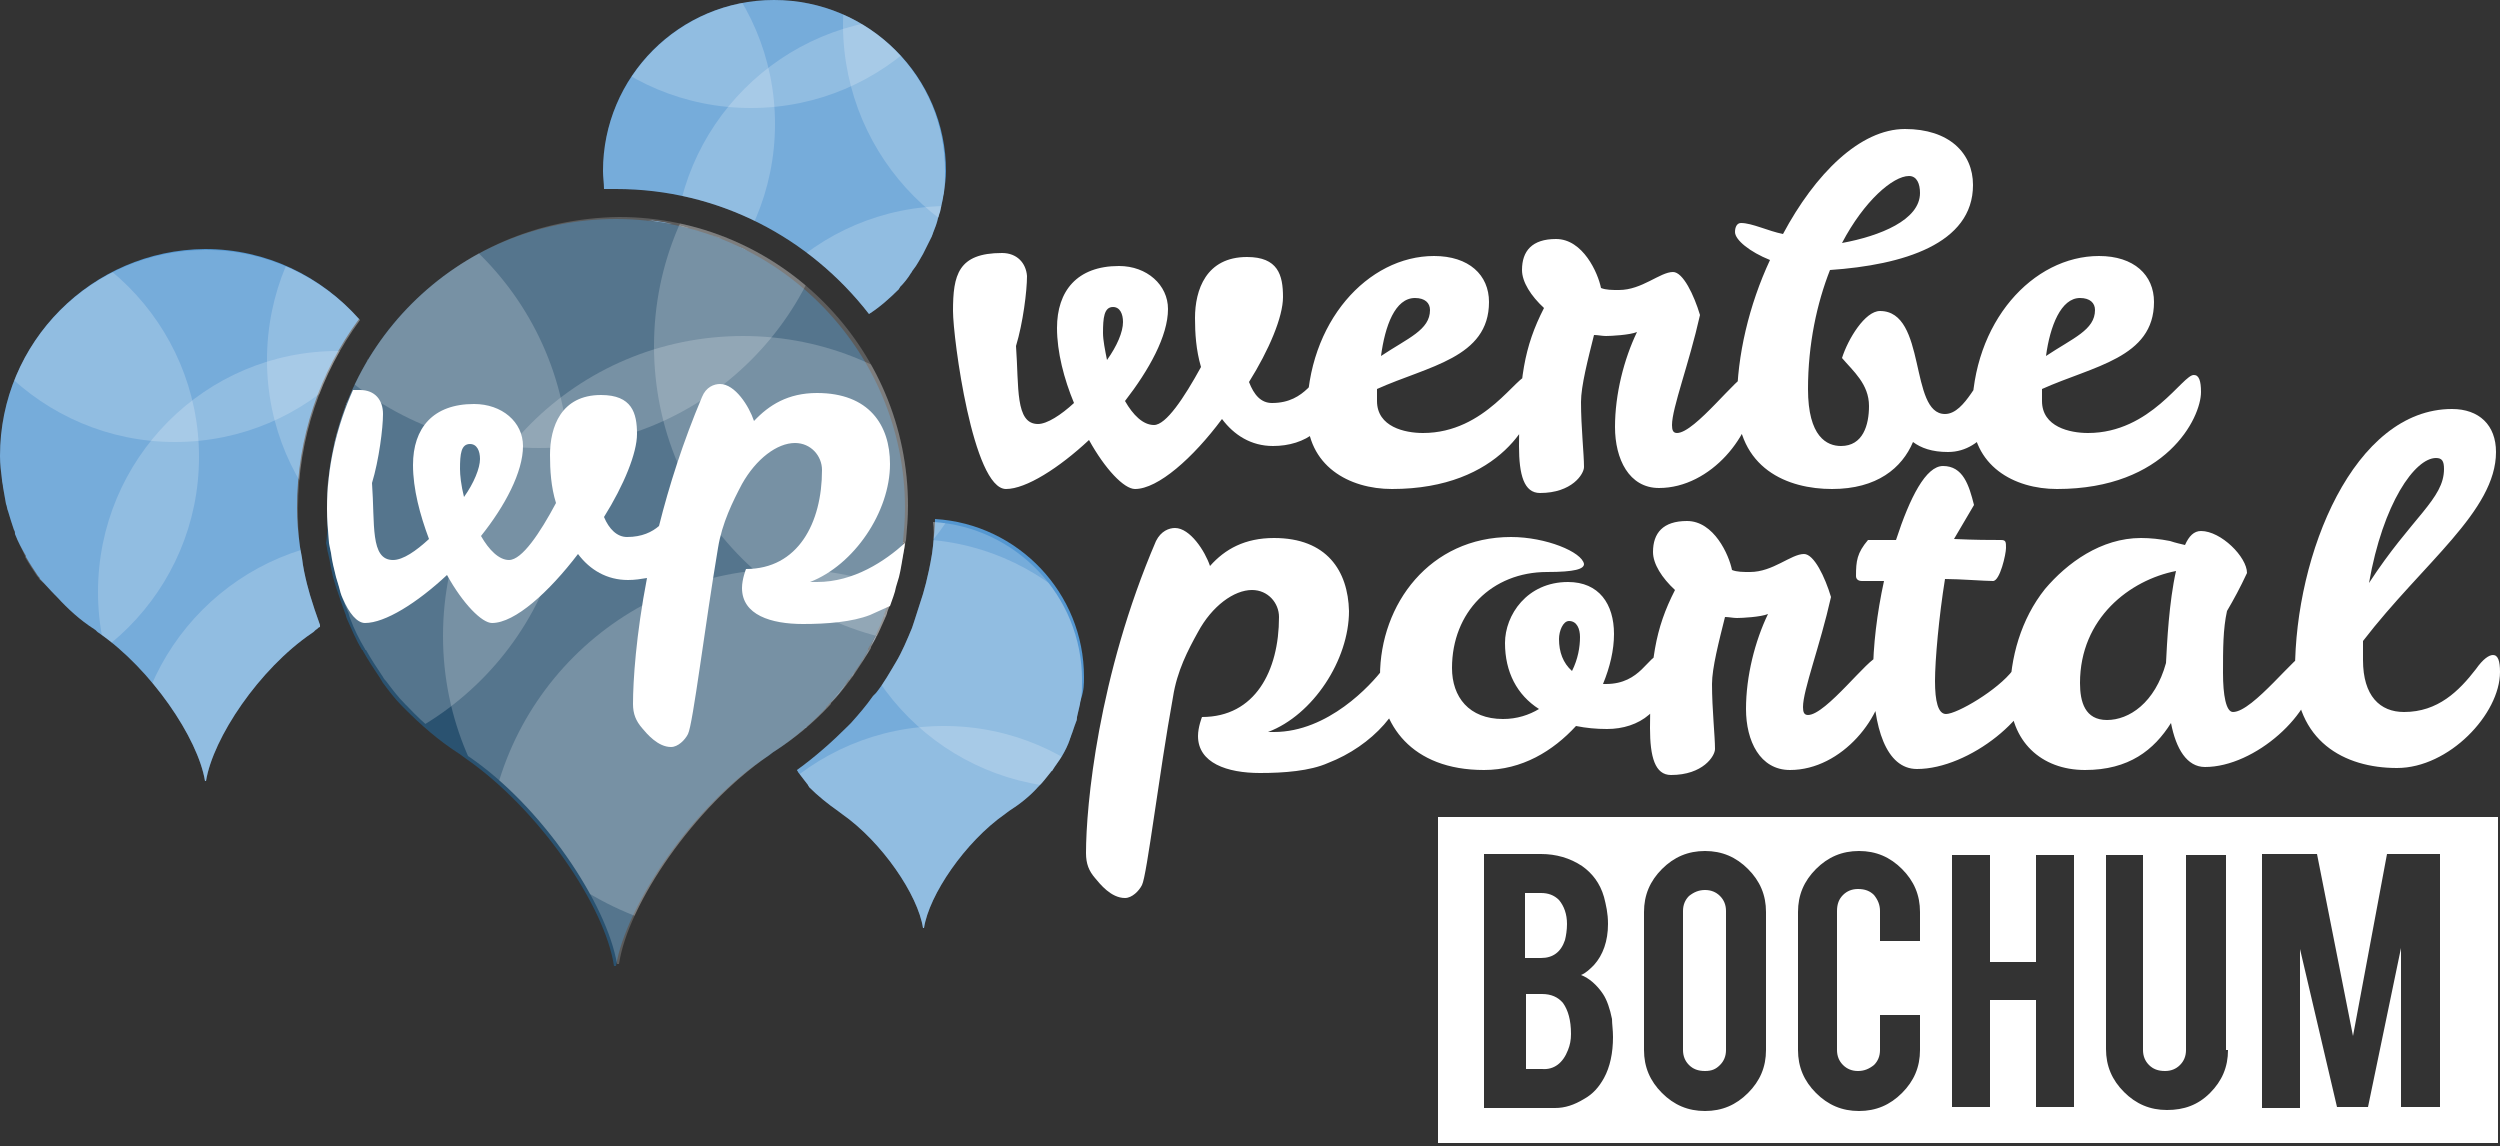 <?xml version="1.0" encoding="utf-8"?>
<!-- Generator: Adobe Illustrator 18.0.0, SVG Export Plug-In . SVG Version: 6.00 Build 0)  -->
<!DOCTYPE svg PUBLIC "-//W3C//DTD SVG 1.0//EN" "http://www.w3.org/TR/2001/REC-SVG-20010904/DTD/svg10.dtd">
<svg version="1.0" xmlns="http://www.w3.org/2000/svg" xmlns:xlink="http://www.w3.org/1999/xlink" x="0px" y="0px"
	 viewBox="0 0 250 114.6" enable-background="new 0 0 250 114.6" xml:space="preserve">
<rect x="0" y="0" width="250" height="114.6" fill="#333333" stroke="none"/>
<g id="Ebene_1">
</g>
<g id="Ebene_2">
	<g>
		<defs>
			<rect id="SVGID_267_" x="0" width="250" height="114.3"/>
		</defs>
		<clipPath id="SVGID_2_">
			<use xlink:href="#SVGID_267_"  overflow="visible"/>
		</clipPath>
		<g clip-path="url(#SVGID_2_)">
			<defs>
				<rect id="SVGID_269_" x="0" y="0" width="250" height="114.3"/>
			</defs>
			<clipPath id="SVGID_4_">
				<use xlink:href="#SVGID_269_"  overflow="visible"/>
			</clipPath>
			<path clip-path="url(#SVGID_4_)" fill="#FFFFFF" d="M156.5,94c0.1-0.4,0.2-1,0.2-1.6c0-1-0.3-1.8-0.8-2.4
				c-0.5-0.5-1.1-0.7-1.8-0.7h-1.6v6.5h1.6C155.3,95.8,156.1,95.2,156.5,94 M156.8,105c0.2-0.5,0.3-1,0.3-1.6c0-1.4-0.3-2.4-0.8-3.1
				c-0.5-0.6-1.2-0.9-2.1-0.9h-1.6v7.5h1.6C155.4,107,156.3,106.3,156.8,105 M172,106.5c0.4-0.4,0.6-0.9,0.6-1.5V91.1
				c0-0.6-0.2-1.1-0.6-1.5c-0.4-0.4-0.9-0.6-1.5-0.6s-1.1,0.2-1.6,0.6c-0.4,0.4-0.6,0.9-0.6,1.5V105c0,0.6,0.2,1.1,0.6,1.5
				c0.4,0.4,0.9,0.6,1.6,0.6S171.6,106.9,172,106.5 M243.9,110.7h-3.8V94.8l-3.3,15.9h-3.1L230,94.9v15.9h-3.8V85.4h5.5l3.6,18.2
				l3.4-18.2h5.3V110.7z M222.8,105c0,1.7-0.6,3.1-1.8,4.3c-1.2,1.2-2.6,1.7-4.3,1.7c-1.7,0-3.1-0.6-4.3-1.8
				c-1.2-1.2-1.8-2.6-1.8-4.3V85.5h3.7V105c0,0.6,0.2,1.1,0.6,1.5c0.4,0.4,0.9,0.6,1.6,0.6c0.6,0,1.1-0.2,1.5-0.6s0.6-0.9,0.6-1.5
				V85.5h4V105z M207.4,110.7h-3.8V100h-4.6v10.7h-3.8V85.5h3.8v10.7h4.6V85.5h3.8V110.7z M192,105c0,1.7-0.6,3.1-1.8,4.3
				c-1.2,1.2-2.6,1.8-4.3,1.8c-1.7,0-3.1-0.6-4.3-1.8c-1.2-1.2-1.8-2.6-1.8-4.3V91.2c0-1.7,0.6-3.1,1.8-4.3c1.2-1.2,2.6-1.8,4.3-1.8
				c1.7,0,3.1,0.6,4.3,1.8c1.2,1.2,1.8,2.6,1.8,4.3v2.9h-4v-3c0-0.6-0.2-1.1-0.6-1.6c-0.4-0.4-0.9-0.6-1.6-0.6
				c-0.6,0-1.1,0.2-1.5,0.6c-0.4,0.4-0.6,0.9-0.6,1.6V105c0,0.6,0.2,1.1,0.6,1.5c0.4,0.4,0.9,0.6,1.5,0.6c0.6,0,1.1-0.2,1.6-0.6
				c0.4-0.4,0.6-0.9,0.6-1.5v-3.5h4V105z M176.6,105c0,1.7-0.6,3.1-1.8,4.3c-1.2,1.2-2.6,1.8-4.3,1.8c-1.7,0-3.1-0.6-4.3-1.8
				c-1.2-1.2-1.8-2.6-1.8-4.3V91.2c0-1.7,0.6-3.1,1.8-4.3c1.2-1.2,2.6-1.8,4.3-1.8c1.7,0,3.1,0.6,4.3,1.8c1.2,1.2,1.8,2.6,1.8,4.3
				V105z M161.3,103.7c0,1.6-0.3,3-0.9,4.1c-0.5,0.9-1.1,1.6-2,2.1c-1,0.6-1.9,0.9-2.9,0.9h-7.1V85.4h5.7c1.5,0,2.9,0.4,4.1,1.2
				c1,0.7,1.8,1.7,2.2,3.1c0.2,0.8,0.4,1.6,0.4,2.7c0,1.7-0.5,3.1-1.4,4.1c-0.4,0.4-0.8,0.8-1.3,1c0.8,0.3,1.6,1,2.2,1.9
				c0.4,0.6,0.7,1.5,0.9,2.5C161.2,102.4,161.3,103,161.3,103.7 M249.8,81.7h-106v32.6h106V81.7z"/>
			<path clip-path="url(#SVGID_4_)" fill="#5497D1" d="M90.5,52.1C90.5,52.1,90.5,52,90.5,52.1C90.5,52,90.5,52,90.5,52.1
				C90.5,52,90.5,52.1,90.5,52.1 M89.7,57.7c0.2-0.7,0.3-1.4,0.5-2.4C90.1,56.1,89.9,56.9,89.7,57.7c0,0.1-0.1,0.2-0.1,0.3
				C89.7,57.9,89.7,57.8,89.7,57.7 M90.2,55l0.1-0.5c0,0.3-0.1,0.6-0.1,0.8C90.2,55.2,90.2,55.1,90.2,55 M90.4,54.2
				C90.4,54.2,90.4,54.2,90.4,54.2C90.4,54.2,90.4,54.2,90.4,54.2L90.4,54.2z M88.6,61.2C88.6,61.2,88.6,61.2,88.6,61.2
				c-0.1,0.2-0.1,0.4-0.2,0.5c-0.1,0.2-0.2,0.4-0.3,0.6c0.1-0.2,0.2-0.4,0.3-0.6L88.6,61.2z M86.1,66.3c0.3-0.5,0.6-0.9,0.9-1.4
				c0,0,0,0,0,0C86.6,65.4,86.4,65.9,86.1,66.3 M86.9,64.9c0.3-0.5,0.5-1,0.8-1.5C87.5,63.9,87.2,64.4,86.9,64.9
				C86.9,64.9,86.9,64.9,86.9,64.9 M85.1,67.7c0.1-0.2,0.3-0.4,0.4-0.6C85.4,67.3,85.3,67.5,85.1,67.7c-0.1,0.1-0.2,0.2-0.2,0.3
				c0,0,0,0,0,0L85.1,67.7z M82.9,70.4C82.9,70.4,82.9,70.4,82.9,70.4c-0.1,0.1-0.1,0.2-0.2,0.3c0,0,0,0,0,0c0,0,0,0,0,0L82.9,70.4z
				 M82.9,70.4c0.6-0.7,1.2-1.4,1.8-2.2C84.2,69,83.6,69.7,82.9,70.4 M78.2,74.5C78.2,74.5,78.2,74.5,78.2,74.5
				C78.2,74.5,78.2,74.5,78.2,74.5L78.2,74.5 M80.5,72.8c0.1,0,0.1-0.1,0.2-0.1C80.6,72.7,80.5,72.7,80.5,72.8 M108.4,67.7
				c0-8.4-6.6-15.3-14.9-15.8c0,0.8-0.1,1.7-0.2,2.7l-0.1,0.8c-0.2,1.2-0.4,2.1-0.6,2.9c-0.1,0.4-0.2,0.7-0.3,1.1
				c-0.3,0.9-0.6,1.9-0.9,2.8l-0.2,0.6c-0.5,1.2-1,2.4-1.6,3.4c-0.6,1-1.2,2.1-2,3.1l-0.3,0.3c-0.7,1-1.4,1.8-2.2,2.7l-0.3,0.3
				c-1.6,1.6-3.3,3.1-5.1,4.4c0,0.1,0.1,0.1,0.1,0.2c0.3,0.4,0.7,0.9,1,1.3c0,0.1,0.1,0.1,0.1,0.2c0.9,0.9,1.9,1.7,2.9,2.4
				c0.1,0.1,0.3,0.2,0.4,0.3c4,2.8,7.6,8.1,8.1,11.4h0.1c0.5-3.3,4.1-8.6,8.1-11.4c0.1-0.1,0.3-0.2,0.4-0.3c1.1-0.7,2.1-1.5,2.9-2.4
				c0,0,0.1-0.1,0.1-0.1c0.4-0.4,0.7-0.8,1.1-1.3c0.1-0.1,0.1-0.2,0.2-0.2c0.3-0.5,0.7-1,1-1.5c0,0,0,0,0,0c0.3-0.5,0.6-1.1,0.8-1.7
				c0-0.1,0.1-0.2,0.1-0.3c0.2-0.5,0.3-0.9,0.5-1.4c0.1-0.2,0.1-0.4,0.1-0.5c0.1-0.4,0.2-0.9,0.3-1.3c0-0.2,0.1-0.4,0.1-0.5
				C108.4,69,108.4,68.4,108.4,67.7"/>
		</g>
		<g clip-path="url(#SVGID_2_)">
			<defs>
				<path id="SVGID_271_" d="M78.2,74.5C78.2,74.5,78.2,74.5,78.2,74.5C78.2,74.5,78.2,74.5,78.2,74.5
					C78.2,74.5,78.2,74.5,78.2,74.5 M80.5,72.8c0.1,0,0.1-0.1,0.2-0.1C80.6,72.7,80.5,72.7,80.5,72.8 M82.7,70.7
					C82.6,70.7,82.6,70.7,82.7,70.7C82.6,70.7,82.6,70.7,82.7,70.7L82.7,70.7C82.7,70.7,82.7,70.7,82.7,70.7 M82.9,70.4l-0.2,0.2
					C82.8,70.6,82.8,70.5,82.9,70.4C82.9,70.4,82.9,70.4,82.9,70.4 M82.9,70.4C82.9,70.4,83,70.3,82.9,70.4
					C83,70.3,82.9,70.4,82.9,70.4 M83,70.3c0.6-0.7,1.2-1.4,1.7-2.1C84.2,69,83.6,69.6,83,70.3 M84.9,68C84.9,68,84.9,68,84.9,68
					c0.1-0.1,0.1-0.2,0.2-0.3L84.9,68z M85.1,67.7C85.1,67.7,85.1,67.7,85.1,67.7L85.1,67.7c0.1-0.2,0.3-0.4,0.4-0.6
					C85.4,67.3,85.3,67.5,85.1,67.7 M86.1,66.3c0.1-0.2,0.3-0.4,0.4-0.6C86.3,65.9,86.2,66.1,86.1,66.3 M86.9,64.9
					c-0.1,0.3-0.3,0.5-0.4,0.7C86.6,65.4,86.8,65.1,86.9,64.9C86.9,64.9,86.9,64.9,86.9,64.9 M86.9,64.9
					C86.9,64.9,86.9,64.9,86.9,64.9c0.3-0.5,0.5-1,0.8-1.5C87.5,63.9,87.2,64.4,86.9,64.9 M88.4,61.8c-0.1,0.2-0.2,0.4-0.3,0.6
					C88.2,62.2,88.3,62,88.4,61.8L88.4,61.8C88.4,61.8,88.4,61.8,88.4,61.8 M88.4,61.8c0-0.1,0.1-0.2,0.1-0.4L88.4,61.8z M88.6,61.4
					l0.1-0.2C88.6,61.3,88.6,61.3,88.6,61.4 M88.6,61.2L88.6,61.2C88.6,61.2,88.6,61.2,88.6,61.2C88.6,61.2,88.6,61.2,88.6,61.2
					 M89.7,57.7c0,0.1,0,0.2-0.1,0.3C89.7,57.9,89.7,57.8,89.7,57.7c0.2-0.8,0.3-1.6,0.5-2.4C90,56.2,89.9,57,89.7,57.7 M90.2,55.3
					c0-0.1,0-0.2,0-0.3l0-0.1C90.2,55,90.2,55.1,90.2,55.3 M90.3,54.8c0-0.1,0-0.3,0.1-0.4L90.3,54.8z M90.3,54.3L90.3,54.3
					c0-0.1,0-0.1,0-0.1C90.4,54.2,90.4,54.2,90.3,54.3 M90.5,52C90.5,52,90.5,52.1,90.5,52C90.5,52.1,90.5,52,90.5,52
					C90.5,52,90.5,52,90.5,52 M93.3,54.6l-0.1,0.8c-0.2,1.2-0.4,2.1-0.6,2.9c-0.1,0.4-0.2,0.7-0.3,1.1c-0.3,0.9-0.6,1.9-0.9,2.8
					l-0.2,0.6c-0.5,1.2-1,2.4-1.6,3.4c-0.6,1-1.2,2.1-2,3.1l-0.3,0.3c-0.7,1-1.4,1.8-2.2,2.7l-0.3,0.3c-1.6,1.6-3.3,3.1-5.1,4.4
					c0,0.1,0.1,0.1,0.1,0.2c0.3,0.4,0.7,0.9,1,1.3c0,0.1,0.1,0.1,0.1,0.2c0.9,0.9,1.9,1.7,2.9,2.4c0.1,0.1,0.3,0.2,0.4,0.3
					c4,2.8,7.6,8.1,8.1,11.4h0.1c0.5-3.3,4.1-8.6,8.1-11.4c0.1-0.1,0.3-0.2,0.4-0.3c1.1-0.7,2.1-1.5,2.9-2.4c0,0,0.1-0.1,0.1-0.1
					c0.4-0.4,0.7-0.8,1.1-1.3c0.1-0.1,0.1-0.2,0.2-0.2c0.3-0.5,0.7-1,1-1.5c0,0,0,0,0,0c0.3-0.5,0.6-1.1,0.8-1.7
					c0-0.1,0.1-0.2,0.1-0.3c0.2-0.5,0.3-0.9,0.5-1.4c0.1-0.2,0.1-0.4,0.1-0.5c0.1-0.4,0.2-0.9,0.3-1.3c0-0.2,0.1-0.4,0.1-0.5
					c0.1-0.6,0.1-1.2,0.1-1.9c0-8.4-6.6-15.3-14.9-15.8C93.4,52.8,93.4,53.6,93.3,54.6"/>
			</defs>
			<clipPath id="SVGID_6_">
				<use xlink:href="#SVGID_271_"  overflow="visible"/>
			</clipPath>
			<g opacity="0.2" clip-path="url(#SVGID_6_)">
				<g>
					<defs>
						<rect id="SVGID_273_" x="12" y="27.4" width="81.7" height="63.1"/>
					</defs>
					<clipPath id="SVGID_8_">
						<use xlink:href="#SVGID_273_"  overflow="visible"/>
					</clipPath>
					<path clip-path="url(#SVGID_8_)" fill="#FFFFFF" d="M52.9,88.6c13.3,0,24.1-10.8,24.1-24.1c0-13.3-10.8-24.1-24.1-24.1
						S28.8,51.2,28.8,64.5C28.8,77.8,39.6,88.6,52.9,88.6"/>
				</g>
			</g>
			<g opacity="0.2" clip-path="url(#SVGID_6_)">
				<g>
					<defs>
						<rect id="SVGID_275_" x="50.1" y="40.9" width="81.7" height="63.1"/>
					</defs>
					<clipPath id="SVGID_10_">
						<use xlink:href="#SVGID_275_"  overflow="visible"/>
					</clipPath>
					<path clip-path="url(#SVGID_10_)" fill="#FFFFFF" d="M91,102.1c13.3,0,24.1-10.8,24.1-24.1c0-13.3-10.8-24.1-24.1-24.1
						S66.9,64.7,66.9,78C66.9,91.3,77.7,102.1,91,102.1"/>
				</g>
			</g>
			<g opacity="0.2" clip-path="url(#SVGID_6_)">
				<g>
					<defs>
						<rect id="SVGID_277_" x="67" y="17.6" width="81.7" height="63.1"/>
					</defs>
					<clipPath id="SVGID_12_">
						<use xlink:href="#SVGID_277_"  overflow="visible"/>
					</clipPath>
					<path clip-path="url(#SVGID_12_)" fill="#FFFFFF" d="M107.9,78.8c13.3,0,24.1-10.8,24.1-24.1c0-13.3-10.8-24.1-24.1-24.1
						S83.8,41.4,83.8,54.7C83.8,68,94.6,78.8,107.9,78.8"/>
				</g>
			</g>
			<g opacity="0.2" clip-path="url(#SVGID_6_)">
				<g>
					<defs>
						<rect id="SVGID_279_" x="53.5" y="59.7" width="81.7" height="63.1"/>
					</defs>
					<clipPath id="SVGID_14_">
						<use xlink:href="#SVGID_279_"  overflow="visible"/>
					</clipPath>
					<path clip-path="url(#SVGID_14_)" fill="#FFFFFF" d="M94.4,120.8c13.3,0,24.1-10.8,24.1-24.1c0-13.3-10.8-24.1-24.1-24.1
						c-13.3,0-24.1,10.8-24.1,24.1C70.3,110.1,81.1,120.8,94.4,120.8"/>
				</g>
			</g>
			<g opacity="0.2" clip-path="url(#SVGID_6_)">
				<g>
					<defs>
						<rect id="SVGID_281_" x="33.7" y="1.7" width="81.7" height="63.1"/>
					</defs>
					<clipPath id="SVGID_16_">
						<use xlink:href="#SVGID_281_"  overflow="visible"/>
					</clipPath>
					<path clip-path="url(#SVGID_16_)" fill="#FFFFFF" d="M74.6,62.9c13.3,0,24.1-10.8,24.1-24.1c0-13.3-10.8-24.1-24.1-24.1
						S50.5,25.6,50.5,38.9C50.5,52.2,61.3,62.9,74.6,62.9"/>
				</g>
			</g>
		</g>
		<g clip-path="url(#SVGID_2_)">
			<defs>
				<rect id="SVGID_283_" x="0" y="0" width="250" height="114.3"/>
			</defs>
			<clipPath id="SVGID_18_">
				<use xlink:href="#SVGID_283_"  overflow="visible"/>
			</clipPath>
			<path clip-path="url(#SVGID_18_)" fill="#5497D1" d="M61.6,21.9c-0.2,0-0.4,0-0.6,0C61.2,21.9,61.4,21.9,61.6,21.9
				c0.9,0,1.8,0.1,2.7,0.1C63.4,22,62.5,21.9,61.6,21.9 M67.2,22.4c-0.8-0.2-1.6-0.3-2.4-0.4C65.6,22.2,66.4,22.3,67.2,22.4
				 M70,23.1c-0.7-0.2-1.4-0.4-2.2-0.6C68.6,22.7,69.3,22.9,70,23.1 M72.2,23.9c-0.4-0.2-0.9-0.3-1.4-0.5
				C71.3,23.6,71.7,23.7,72.2,23.9 M74.7,25.1c-0.3-0.1-0.6-0.3-0.9-0.4C74.2,24.8,74.4,24.9,74.7,25.1 M94.6,17.1
				C94.6,7.7,86.9,0,77.4,0S60.3,7.7,60.3,17.1c0,0.6,0.1,1.2,0.1,1.8c0.4,0,0.8,0,1.2,0c10.3,0,19.4,4.9,25.3,12.5
				c1.1-0.7,2.1-1.6,3-2.5c0-0.1,0.1-0.1,0.1-0.2c0.4-0.4,0.8-0.9,1.1-1.4c0.1-0.1,0.1-0.2,0.2-0.3c0.4-0.5,0.7-1.1,1-1.6
				c0,0,0,0,0,0c0.3-0.6,0.6-1.2,0.9-1.8c0-0.1,0.1-0.2,0.1-0.3c0.2-0.5,0.4-1,0.5-1.5c0.1-0.2,0.1-0.4,0.2-0.6
				c0.1-0.5,0.2-0.9,0.3-1.4c0-0.2,0.1-0.4,0.1-0.6C94.5,18.5,94.6,17.8,94.6,17.1"/>
		</g>
		<g clip-path="url(#SVGID_2_)">
			<defs>
				<path id="SVGID_285_" d="M74.7,25.1c-0.3-0.1-0.6-0.3-0.9-0.4C74.2,24.8,74.4,24.9,74.7,25.1 M72.2,23.9
					c-0.2-0.1-0.4-0.2-0.7-0.3C71.7,23.7,72,23.8,72.2,23.9 M71.5,23.7c-0.2-0.1-0.5-0.2-0.7-0.2C71.1,23.5,71.3,23.6,71.5,23.7
					 M70,23.1c-0.4-0.1-0.7-0.2-1.1-0.3C69.3,22.9,69.7,23,70,23.1 M68.9,22.8c-0.4-0.1-0.7-0.2-1.1-0.3
					C68.2,22.7,68.6,22.8,68.9,22.8 M67.2,22.4c-0.4-0.1-0.8-0.1-1.2-0.2C66.4,22.3,66.8,22.4,67.2,22.4 M66,22.2
					c-0.4-0.1-0.8-0.1-1.2-0.2C65.2,22.1,65.6,22.2,66,22.2 M61,21.9c0.2,0,0.4,0,0.6,0C61.4,21.9,61.2,21.9,61,21.9 M61.6,21.9
					c0.9,0,1.8,0.1,2.7,0.1C63.4,22,62.5,21.9,61.6,21.9L61.6,21.9 M77.4,0C68,0,60.3,7.7,60.3,17.1c0,0.6,0.1,1.2,0.1,1.8
					c0.4,0,0.8,0,1.2,0c10.3,0,19.4,4.9,25.3,12.5c1.1-0.7,2.1-1.6,3-2.5c0-0.1,0.1-0.1,0.1-0.2c0.4-0.4,0.8-0.9,1.1-1.4
					c0.1-0.1,0.1-0.2,0.2-0.3c0.4-0.5,0.7-1.1,1-1.6c0,0,0,0,0,0c0.3-0.6,0.6-1.2,0.9-1.8c0-0.1,0.1-0.2,0.1-0.3
					c0.2-0.5,0.4-1,0.5-1.5c0.1-0.2,0.1-0.4,0.2-0.6c0.1-0.5,0.2-0.9,0.3-1.4c0-0.2,0.1-0.4,0.1-0.6c0.1-0.7,0.1-1.3,0.1-2
					C94.6,7.7,86.9,0,77.4,0z"/>
			</defs>
			<clipPath id="SVGID_20_">
				<use xlink:href="#SVGID_285_"  overflow="visible"/>
			</clipPath>
			<g opacity="0.2" clip-path="url(#SVGID_20_)">
				<g>
					<defs>
						<rect id="SVGID_287_" x="12.6" y="-24.7" width="81.7" height="63.1"/>
					</defs>
					<clipPath id="SVGID_22_">
						<use xlink:href="#SVGID_287_"  overflow="visible"/>
					</clipPath>
					<path clip-path="url(#SVGID_22_)" fill="#FFFFFF" d="M53.4,36.5c13.3,0,24.1-10.8,24.1-24.1c0-13.3-10.8-24.1-24.1-24.1
						S29.4-0.9,29.4,12.4C29.4,25.7,40.1,36.5,53.4,36.5"/>
				</g>
			</g>
			<g opacity="0.2" clip-path="url(#SVGID_20_)">
				<g>
					<defs>
						<rect id="SVGID_289_" x="50.6" y="-11.2" width="81.7" height="63.1"/>
					</defs>
					<clipPath id="SVGID_24_">
						<use xlink:href="#SVGID_289_"  overflow="visible"/>
					</clipPath>
					<path clip-path="url(#SVGID_24_)" fill="#FFFFFF" d="M91.5,50c13.3,0,24.1-10.8,24.1-24.1c0-13.3-10.8-24.1-24.1-24.1
						S67.4,12.6,67.4,25.9C67.4,39.2,78.2,50,91.5,50"/>
				</g>
			</g>
			<g opacity="0.2" clip-path="url(#SVGID_20_)">
				<g>
					<defs>
						<rect id="SVGID_291_" x="67.6" y="-34.5" width="81.7" height="63.1"/>
					</defs>
					<clipPath id="SVGID_26_">
						<use xlink:href="#SVGID_291_"  overflow="visible"/>
					</clipPath>
					<path clip-path="url(#SVGID_26_)" fill="#FFFFFF" d="M108.4,26.7c13.3,0,24.1-10.8,24.1-24.1c0-13.3-10.8-24.1-24.1-24.1
						c-13.3,0-24.1,10.8-24.1,24.1C84.4,15.9,95.1,26.7,108.4,26.7"/>
				</g>
			</g>
			<g opacity="0.2" clip-path="url(#SVGID_20_)">
				<g>
					<defs>
						<rect id="SVGID_293_" x="54.1" y="7.6" width="81.7" height="63.1"/>
					</defs>
					<clipPath id="SVGID_28_">
						<use xlink:href="#SVGID_293_"  overflow="visible"/>
					</clipPath>
					<path clip-path="url(#SVGID_28_)" fill="#FFFFFF" d="M94.9,68.8c13.3,0,24.1-10.8,24.1-24.1c0-13.3-10.8-24.1-24.1-24.1
						S70.9,31.4,70.9,44.7C70.9,58,81.6,68.8,94.9,68.8"/>
				</g>
			</g>
			<g opacity="0.2" clip-path="url(#SVGID_20_)">
				<g>
					<defs>
						<rect id="SVGID_295_" x="34.2" y="-50.3" width="81.7" height="63.1"/>
					</defs>
					<clipPath id="SVGID_30_">
						<use xlink:href="#SVGID_295_"  overflow="visible"/>
					</clipPath>
					<path clip-path="url(#SVGID_30_)" fill="#FFFFFF" d="M75.1,10.8c13.3,0,24.1-10.8,24.1-24.1c0-13.3-10.8-24.1-24.1-24.1
						S51-26.5,51-13.2C51,0.1,61.8,10.8,75.1,10.8"/>
				</g>
			</g>
		</g>
		<g clip-path="url(#SVGID_2_)">
			<defs>
				<rect id="SVGID_297_" x="0" y="0" width="250" height="114.3"/>
			</defs>
			<clipPath id="SVGID_32_">
				<use xlink:href="#SVGID_297_"  overflow="visible"/>
			</clipPath>
			<path clip-path="url(#SVGID_32_)" fill="#5497D1" d="M35.5,38.5c0.1-0.2,0.2-0.4,0.3-0.7C35.7,38.1,35.6,38.3,35.5,38.5 M36.9,36
				c-0.1,0.1-0.2,0.2-0.2,0.4C36.7,36.2,36.8,36.1,36.9,36 M33.1,55.3L33.1,55.3c0.1,0.8,0.3,1.6,0.5,2.4c0.1,0.3,0.2,0.7,0.3,1
				c0.2,0.6,0.4,1.3,0.7,2c0,0,0,0,0,0c-0.2-0.7-0.5-1.3-0.7-2c-0.1-0.3-0.2-0.7-0.3-1C33.3,56.9,33.2,56.1,33.1,55.3 M34.8,40
				c-0.2,0.4-0.3,0.8-0.4,1.1C34.5,40.7,34.7,40.4,34.8,40 M33.4,44.6c0.1-0.5,0.3-1,0.4-1.5C33.6,43.6,33.5,44.1,33.4,44.6
				 M33.2,45.6c-0.1,0.6-0.2,1.1-0.3,1.7C33,46.7,33.1,46.2,33.2,45.6 M32.8,48.2c-0.1,0.9-0.1,1.8-0.1,2.7c0,0.5,0,1.1,0.1,1.7
				c0-0.6-0.1-1.1-0.1-1.7C32.7,49.9,32.7,49.1,32.8,48.2 M29.7,50.8c0-7.1,2.3-13.6,6.2-18.9c-3.8-4.3-9.3-7-15.4-7
				C9.2,25,0,34.2,0,45.6c0,0.8,0.1,1.6,0.2,2.4c0,0.2,0.1,0.5,0.1,0.7c0.1,0.6,0.2,1.1,0.3,1.7c0.1,0.2,0.1,0.5,0.2,0.7
				C1,51.8,1.2,52.4,1.4,53c0.1,0.1,0.1,0.3,0.1,0.4c0.3,0.8,0.7,1.5,1.1,2.2c0,0,0,0.1,0,0.1c0.4,0.7,0.8,1.3,1.2,1.9
				c0.1,0.1,0.2,0.2,0.2,0.3C4.5,58.4,5,59,5.5,59.5c0.1,0.1,0.1,0.1,0.2,0.2C6.8,60.9,8,62,9.4,62.9c0.2,0.1,0.3,0.3,0.5,0.4
				c5.2,3.6,9.9,10.5,10.6,14.8h0.1c0.7-4.3,5.3-11.2,10.6-14.8c0.2-0.1,0.3-0.3,0.5-0.4c0.1-0.1,0.2-0.2,0.3-0.2L32,62.5
				c-0.4-1.1-0.7-2-1-3c-0.1-0.4-0.2-0.7-0.3-1.1c-0.2-0.8-0.4-1.7-0.5-2.6L30,54.7C29.8,53.2,29.7,52,29.7,50.8"/>
		</g>
		<g clip-path="url(#SVGID_2_)">
			<defs>
				<path id="SVGID_299_" d="M33.5,57.7c0.1,0.3,0.2,0.7,0.3,1c0.2,0.7,0.4,1.3,0.7,2c0,0,0,0,0,0c-0.2-0.7-0.5-1.3-0.7-2
					C33.7,58.3,33.6,58,33.5,57.7c0-0.1-0.1-0.2-0.1-0.3C33.5,57.4,33.5,57.6,33.5,57.7 M33.5,57.3c-0.1-0.7-0.3-1.3-0.4-2.1l0,0
					C33.2,56,33.3,56.7,33.5,57.3 M32.8,52.5c0-0.5-0.1-1-0.1-1.5C32.7,51.5,32.7,52,32.8,52.5 M32.7,51.1
					C32.7,51.1,32.7,51.1,32.7,51.1C32.7,51.1,32.7,51.1,32.7,51.1 M32.7,51C32.7,51,32.7,51,32.7,51C32.7,51,32.7,51,32.7,51
					 M32.7,51C32.7,51,32.7,50.9,32.7,51C32.7,50.9,32.7,51,32.7,51 M32.7,50.8c0,0,0,0.1,0,0.1C32.7,50.9,32.7,50.9,32.7,50.8
					L32.7,50.8 M32.7,50.8c0-0.9,0.1-1.8,0.1-2.7C32.7,49.1,32.7,49.9,32.7,50.8 M32.9,47.3c0.1-0.6,0.2-1.2,0.3-1.7
					C33.1,46.2,33,46.7,32.9,47.3 M33.4,44.6c0.1-0.3,0.1-0.5,0.2-0.8C33.5,44.1,33.4,44.3,33.4,44.6 M33.6,43.8
					c0.1-0.3,0.1-0.5,0.2-0.8C33.7,43.3,33.6,43.6,33.6,43.8 M34.4,41.1c0.1-0.4,0.3-0.8,0.4-1.1C34.7,40.4,34.5,40.7,34.4,41.1
					 M35.5,38.5c0.1-0.2,0.2-0.4,0.3-0.7C35.7,38.1,35.6,38.3,35.5,38.5 M36.6,36.3c0.1-0.1,0.1-0.2,0.2-0.4
					C36.8,36.1,36.7,36.2,36.6,36.3 M0,45.6c0,0.8,0.1,1.6,0.2,2.4c0,0.2,0.1,0.5,0.1,0.7c0.1,0.6,0.2,1.1,0.3,1.7
					c0.1,0.2,0.1,0.5,0.2,0.7C1,51.8,1.2,52.4,1.4,53c0.1,0.1,0.1,0.3,0.1,0.4c0.3,0.8,0.7,1.5,1,2.2c0,0,0,0.1,0,0.1
					c0.4,0.7,0.8,1.3,1.2,1.9c0.1,0.1,0.2,0.2,0.2,0.3C4.5,58.4,5,59,5.5,59.5c0.1,0.1,0.1,0.1,0.2,0.2C6.8,60.9,8,62,9.4,62.9
					c0.2,0.1,0.3,0.3,0.5,0.4c5.2,3.6,9.9,10.5,10.6,14.8h0.1c0.7-4.3,5.3-11.2,10.6-14.8c0.2-0.1,0.3-0.3,0.5-0.4
					c0.1-0.1,0.2-0.2,0.3-0.2L32,62.5c-0.4-1.1-0.7-2-1-3c-0.1-0.4-0.2-0.7-0.3-1.1c-0.2-0.8-0.4-1.7-0.5-2.6L30,54.7
					c-0.2-1.4-0.2-2.7-0.2-3.8c0-7.1,2.3-13.6,6.2-18.9c-3.8-4.3-9.3-7-15.4-7C9.2,25,0,34.2,0,45.6"/>
			</defs>
			<clipPath id="SVGID_34_">
				<use xlink:href="#SVGID_299_"  overflow="visible"/>
			</clipPath>
			<g opacity="0.2" clip-path="url(#SVGID_34_)">
				<g>
					<defs>
						<rect id="SVGID_301_" x="-45.1" y="8.6" width="81.7" height="63.1"/>
					</defs>
					<clipPath id="SVGID_36_">
						<use xlink:href="#SVGID_301_"  overflow="visible"/>
					</clipPath>
					<path clip-path="url(#SVGID_36_)" fill="#FFFFFF" d="M-4.2,69.8c13.3,0,24.1-10.8,24.1-24.1c0-13.3-10.8-24.1-24.1-24.1
						s-24.1,10.8-24.1,24.1C-28.3,59-17.5,69.8-4.2,69.8"/>
				</g>
			</g>
			<g opacity="0.2" clip-path="url(#SVGID_34_)">
				<g>
					<defs>
						<rect id="SVGID_303_" x="-7" y="22.1" width="81.7" height="63.1"/>
					</defs>
					<clipPath id="SVGID_38_">
						<use xlink:href="#SVGID_303_"  overflow="visible"/>
					</clipPath>
					<path clip-path="url(#SVGID_38_)" fill="#FFFFFF" d="M33.8,83.3c13.3,0,24.1-10.8,24.1-24.1c0-13.3-10.8-24.1-24.1-24.1
						S9.8,45.9,9.8,59.2C9.8,72.5,20.6,83.3,33.8,83.3"/>
				</g>
			</g>
			<g opacity="0.2" clip-path="url(#SVGID_34_)">
				<g>
					<defs>
						<rect id="SVGID_305_" x="9.9" y="-1.2" width="81.7" height="63.1"/>
					</defs>
					<clipPath id="SVGID_40_">
						<use xlink:href="#SVGID_305_"  overflow="visible"/>
					</clipPath>
					<path clip-path="url(#SVGID_40_)" fill="#FFFFFF" d="M50.8,60C64.1,60,74.8,49.3,74.8,36c0-13.3-10.8-24.1-24.1-24.1
						S26.7,22.7,26.7,36C26.7,49.3,37.5,60,50.8,60"/>
				</g>
			</g>
			<g opacity="0.2" clip-path="url(#SVGID_34_)">
				<g>
					<defs>
						<rect id="SVGID_307_" x="-3.6" y="40.9" width="81.7" height="63.1"/>
					</defs>
					<clipPath id="SVGID_42_">
						<use xlink:href="#SVGID_307_"  overflow="visible"/>
					</clipPath>
					<path clip-path="url(#SVGID_42_)" fill="#FFFFFF" d="M37.3,102.1c13.3,0,24.1-10.8,24.1-24.1c0-13.3-10.8-24.1-24.1-24.1
						S13.2,64.7,13.2,78C13.2,91.3,24,102.1,37.3,102.1"/>
				</g>
			</g>
			<g opacity="0.2" clip-path="url(#SVGID_34_)">
				<g>
					<defs>
						<rect id="SVGID_309_" x="-23.4" y="-17" width="81.7" height="63.1"/>
					</defs>
					<clipPath id="SVGID_44_">
						<use xlink:href="#SVGID_309_"  overflow="visible"/>
					</clipPath>
					<path clip-path="url(#SVGID_44_)" fill="#FFFFFF" d="M17.5,44.2c13.3,0,24.1-10.8,24.1-24.1C41.5,6.8,30.7-4,17.5-4
						S-6.6,6.8-6.6,20.1C-6.6,33.4,4.2,44.2,17.5,44.2"/>
				</g>
			</g>
		</g>
		<g clip-path="url(#SVGID_2_)">
			<defs>
				<rect id="SVGID_311_" x="0" y="0" width="250" height="114.3"/>
			</defs>
			<clipPath id="SVGID_46_">
				<use xlink:href="#SVGID_311_"  overflow="visible"/>
			</clipPath>
			<path clip-path="url(#SVGID_46_)" fill="#2A5270" d="M32.7,50.8c0-16,13-28.9,28.9-28.9s28.9,13,28.9,28.9c0,1.2-0.1,2.3-0.2,3.4
				c0,0.3-0.1,0.7-0.2,1c-0.1,0.8-0.3,1.6-0.5,2.4c-0.1,0.3-0.2,0.7-0.3,1c-0.2,0.9-0.5,1.7-0.8,2.6c-0.1,0.2-0.1,0.4-0.2,0.6
				c-0.4,1.1-0.9,2.1-1.5,3.1c0,0,0,0,0,0.1c-0.5,1-1.1,1.9-1.8,2.8c-0.1,0.1-0.2,0.3-0.3,0.4c-0.6,0.8-1.2,1.6-1.9,2.3
				c-0.1,0.1-0.2,0.2-0.2,0.3c-1.6,1.7-3.4,3.2-5.4,4.5c-0.2,0.2-0.5,0.4-0.7,0.5c-7.4,5-13.9,14.8-14.9,20.8h-0.2
				c-0.9-6-7.5-15.7-14.9-20.8c-0.3-0.2-0.5-0.4-0.7-0.5c-2-1.3-3.7-2.8-5.3-4.4c-0.1-0.1-0.2-0.2-0.3-0.3c-0.7-0.7-1.3-1.5-1.9-2.3
				c-0.1-0.2-0.2-0.3-0.3-0.5c-0.6-0.9-1.2-1.8-1.7-2.7c0,0,0-0.1-0.1-0.1c-0.6-1-1-2-1.5-3.1c-0.1-0.2-0.1-0.4-0.2-0.6
				c-0.3-0.8-0.6-1.7-0.9-2.6c-0.1-0.3-0.2-0.7-0.3-1c-0.2-0.8-0.3-1.6-0.5-2.4c-0.1-0.3-0.1-0.7-0.2-1C32.8,53.1,32.7,52,32.7,50.8
				"/>
		</g>
		<g clip-path="url(#SVGID_2_)">
			<defs>
				<path id="SVGID_313_" d="M32.7,50.8c0,1.2,0.1,2.3,0.2,3.4c0,0.3,0.1,0.7,0.2,1c0.1,0.8,0.3,1.6,0.5,2.4c0.1,0.3,0.2,0.7,0.3,1
					c0.2,0.9,0.5,1.7,0.9,2.6c0.1,0.2,0.1,0.4,0.2,0.6c0.4,1.1,0.9,2.1,1.5,3.1c0,0,0,0.1,0.1,0.1c0.5,0.9,1.1,1.8,1.7,2.7
					c0.1,0.2,0.2,0.3,0.3,0.4c0.6,0.8,1.2,1.6,1.9,2.3c0.1,0.1,0.2,0.2,0.3,0.3c1.6,1.7,3.4,3.2,5.3,4.4c0.2,0.2,0.5,0.4,0.7,0.5
					c7.4,5,13.9,14.8,14.9,20.8h0.2c0.9-6,7.5-15.7,14.9-20.8c0.3-0.2,0.5-0.4,0.7-0.5c2-1.3,3.8-2.8,5.4-4.5
					c0.1-0.1,0.2-0.2,0.2-0.3c0.7-0.7,1.3-1.5,1.9-2.3c0.1-0.1,0.2-0.3,0.3-0.4c0.6-0.9,1.2-1.8,1.8-2.8c0,0,0,0,0-0.1
					c0.6-1,1-2,1.5-3.1c0.1-0.2,0.1-0.4,0.2-0.6c0.3-0.8,0.6-1.7,0.8-2.6c0.1-0.3,0.2-0.7,0.3-1c0.2-0.8,0.3-1.6,0.5-2.4
					c0.1-0.3,0.1-0.7,0.2-1c0.1-1.1,0.2-2.3,0.2-3.4c0-16-13-28.9-28.9-28.9C45.6,21.9,32.7,34.9,32.7,50.8"/>
			</defs>
			<clipPath id="SVGID_48_">
				<use xlink:href="#SVGID_313_"  overflow="visible"/>
			</clipPath>
			<g opacity="0.2" clip-path="url(#SVGID_48_)">
				<g>
					<defs>
						<rect id="SVGID_315_" x="-24" y="0.6" width="101.7" height="78.5"/>
					</defs>
					<clipPath id="SVGID_50_">
						<use xlink:href="#SVGID_315_"  overflow="visible"/>
					</clipPath>
					<path clip-path="url(#SVGID_50_)" fill="#FFFFFF" d="M26.9,76.8c16.5,0,30-13.4,30-30s-13.4-30-30-30s-30,13.4-30,30
						S10.4,76.8,26.9,76.8"/>
				</g>
			</g>
			<g opacity="0.2" clip-path="url(#SVGID_48_)">
				<g>
					<defs>
						<rect id="SVGID_317_" x="23.4" y="17.4" width="101.7" height="78.5"/>
					</defs>
					<clipPath id="SVGID_52_">
						<use xlink:href="#SVGID_317_"  overflow="visible"/>
					</clipPath>
					<path clip-path="url(#SVGID_52_)" fill="#FFFFFF" d="M74.3,93.6c16.5,0,30-13.4,30-30s-13.4-30-30-30s-30,13.4-30,30
						S57.8,93.6,74.3,93.6"/>
				</g>
			</g>
			<g opacity="0.2" clip-path="url(#SVGID_48_)">
				<g>
					<defs>
						<rect id="SVGID_319_" x="44.5" y="-11.6" width="101.7" height="78.5"/>
					</defs>
					<clipPath id="SVGID_54_">
						<use xlink:href="#SVGID_319_"  overflow="visible"/>
					</clipPath>
					<path clip-path="url(#SVGID_54_)" fill="#FFFFFF" d="M95.4,64.6c16.5,0,30-13.4,30-30s-13.4-30-30-30s-30,13.4-30,30
						S78.8,64.6,95.4,64.6"/>
				</g>
			</g>
			<g opacity="0.2" clip-path="url(#SVGID_48_)">
				<g>
					<defs>
						<rect id="SVGID_321_" x="27.7" y="40.8" width="101.7" height="78.5"/>
					</defs>
					<clipPath id="SVGID_56_">
						<use xlink:href="#SVGID_321_"  overflow="visible"/>
					</clipPath>
					<path clip-path="url(#SVGID_56_)" fill="#FFFFFF" d="M78.6,116.9c16.5,0,30-13.4,30-30s-13.4-30-30-30s-30,13.4-30,30
						S62,116.9,78.6,116.9"/>
				</g>
			</g>
			<g opacity="0.2" clip-path="url(#SVGID_48_)">
				<g>
					<defs>
						<rect id="SVGID_323_" x="3" y="-31.3" width="101.7" height="78.5"/>
					</defs>
					<clipPath id="SVGID_58_">
						<use xlink:href="#SVGID_323_"  overflow="visible"/>
					</clipPath>
					<path clip-path="url(#SVGID_58_)" fill="#FFFFFF" d="M53.9,44.8c16.5,0,30-13.4,30-30s-13.4-30-30-30s-30,13.4-30,30
						S37.4,44.8,53.9,44.8"/>
				</g>
			</g>
		</g>
		<g clip-path="url(#SVGID_2_)">
			<defs>
				<rect id="SVGID_325_" x="0" y="0" width="250" height="114.3"/>
			</defs>
			<clipPath id="SVGID_60_">
				<use xlink:href="#SVGID_325_"  overflow="visible"/>
			</clipPath>
			<path clip-path="url(#SVGID_60_)" fill="#FFFFFF" d="M46,46.9c0-1.5,0.1-2.5,1-2.5c0.7,0,1,0.7,1,1.5c0,0.9-0.6,2.4-1.6,3.8
				C46.1,48.5,46,47.5,46,46.9 M36,39c-0.3,0-0.5,0-0.7,0c-1.6,3.6-2.6,7.6-2.6,11.9c0,1,0.1,2.2,0.2,3.4l0.2,1
				c0.1,0.8,0.3,1.6,0.5,2.4c0.1,0.3,0.2,0.7,0.3,1c0.1,0.4,0.2,0.8,0.4,1.2c0.6,1.4,1.4,2.4,2.2,2.4c2,0,5.2-2,8.2-4.8
				c1.6,2.9,3.5,4.8,4.5,4.8c2.3,0,5.7-3.1,8.6-6.9c1.2,1.6,2.9,2.6,5,2.6c0.7,0,1.3-0.1,1.9-0.2c-1.1,5.7-1.4,10.3-1.4,12.6
				c0,1,0.3,1.7,0.9,2.4c0.5,0.6,1.6,1.9,2.9,1.9c0.7,0,1.4-0.7,1.7-1.3c0.5-1,1.7-10.9,3-18.6c0.4-2.5,1.5-4.7,2.4-6.4
				c1.4-2.5,3.5-4.1,5.3-4.1c1.6,0,2.7,1.3,2.7,2.7c0,5.3-2.4,9.9-7.6,9.9c0,0-0.4,1-0.4,1.9c0,2.7,2.9,3.6,6.1,3.6
				c2.4,0,4.9-0.2,6.7-0.9c0.7-0.3,1.3-0.6,2-0.9c0.2-0.6,0.5-1.3,0.6-1.9c0.1-0.3,0.2-0.7,0.3-1c0.2-0.8,0.3-1.6,0.5-2.7l0.1-0.7
				c0,0,0,0,0,0c-2,1.8-5.1,3.9-8.8,3.9H81c4.4-1.7,8-7,8-11.8c0-3.9-2.1-7.1-7.3-7.1c-2.9,0-4.8,1.2-6.3,2.8
				c-0.5-1.5-1.9-3.7-3.4-3.7c-0.6,0-1.4,0.3-1.8,1.3c-1.9,4.5-3.3,8.9-4.3,12.9c-0.7,0.6-1.7,1.1-3.2,1.1c-1,0-1.8-0.8-2.3-2
				c2-3.2,3.3-6.4,3.3-8.3c0-2.1-0.5-3.9-3.6-3.9c-4,0-5.1,3.2-5.1,6c0,1.5,0.1,3.2,0.6,4.8c-1.6,3-3.4,5.7-4.7,5.7
				c-1,0-2-1-2.8-2.4c2.4-3,4.2-6.4,4.2-9c0-2.4-2.1-4.2-4.9-4.2c-4.1,0-6.1,2.4-6.1,6.1c0,2.4,0.7,5,1.6,7.4
				c-1.3,1.2-2.6,2.1-3.6,2.1c-2.3,0-1.8-3.6-2.1-7.7c0.7-2.3,1.1-5.5,1.1-6.9C38.3,40,37.5,39,36,39"/>
			<path clip-path="url(#SVGID_60_)" fill="#FFFFFF" d="M243.6,45.8c0.6,0,0.8,0.3,0.8,1.1c0,3-3.2,4.8-7.5,11.4
				C238.3,50.3,241.5,45.8,243.6,45.8 M239.7,76.8c5.2,0,10.3-5.4,10.3-9.6c0-1.1-0.2-1.7-0.7-1.7c-0.4,0-1,0.4-1.7,1.4
				c-1.7,2.2-3.8,4.3-7.2,4.3c-2.4,0-4.1-1.6-4.1-5.2v-1.9c6-7.8,13.3-13,13.3-18.9c0-2.7-1.7-4.3-4.4-4.3
				c-9.8,0-15.7,14.5-15.7,26.2C229.5,74.1,234.4,76.8,239.7,76.8 M210.7,72c-2.2,0-2.7-1.8-2.7-3.7c0-6.5,5-10.3,9.6-11.2
				c-0.7,3.1-0.9,7.2-1,9.2C215.5,70.3,212.9,72,210.7,72 M217,54.1c-1-0.2-2-0.3-2.9-0.3c-4,0-7.4,2.5-9.6,5.1
				c-2.4,3-3.5,6.9-3.5,10.6c0,4.6,3.1,7.5,7.5,7.5c4.4,0,6.9-2,8.6-4.7c0.5,2.6,1.6,4.4,3.4,4.4c5,0,11-5.4,11-9.6
				c0-1.1-0.4-1.8-0.9-1.8c-0.9,0-5.3,5.9-7.3,5.9c-0.7,0-1-1.7-1-3.9c0-2.4,0-4.4,0.4-6.2c0.7-1.2,1.3-2.3,2-3.8
				c0-1.6-2.6-4.2-4.6-4.2c-0.7,0-1.2,0.5-1.6,1.4C218.1,54.4,217.6,54.3,217,54.1z M186.8,54c-1.1,1.3-1.2,2.1-1.2,3.6
				c0,0.3,0.2,0.5,0.6,0.5h2.2c-0.7,3.2-1.1,6.5-1.1,9.4c0,5.2,1.3,9.4,4.4,9.4c5.2,0,12-5.4,12-9.6c0-1.1-0.2-1.7-0.7-1.7
				c-0.4,0-1,0.4-1.7,1.4c-1.5,2-5.6,4.4-6.7,4.4c-0.8,0-1.1-1.3-1.1-3.3c0-2.1,0.4-6.5,1-10.2c1.4,0,4,0.2,4.8,0.2
				c0.7,0,1.3-2.7,1.3-3.3c0-0.6,0-0.8-0.5-0.8c-1.1,0-2.5,0-4.7-0.1l2-3.4c-0.5-2-1.1-3.9-3.1-3.9c-1.7,0-3.3,3.1-4.7,7.4
				C188.3,54,187.4,54,186.8,54 M180.4,55.4c-1.3,0-3.1,1.8-5.4,1.8c-0.7,0-1.3,0-1.8-0.2c-0.3-1.5-1.8-4.9-4.5-4.9
				c-2.4,0-3.4,1.2-3.4,3.1c0,1.2,0.9,2.6,2.2,3.8c-2,3.9-2.5,7.1-2.5,13.8c0,2.9,0.5,4.7,2.1,4.7c3.2,0,4.4-1.9,4.4-2.6
				c0-1.3-0.3-4-0.3-6.5c0-1.6,0.7-4.3,1.3-6.7c0.4,0,0.8,0.1,1.2,0.1c0.5,0,2.4-0.1,3.1-0.4c-1.3,2.7-2.2,6.2-2.2,9.5
				c0,3.2,1.4,6.1,4.4,6.1c5.2,0,9.5-5.4,9.5-9.6c0-1.1-0.2-1.7-0.7-1.7c-0.9,0-5.2,5.8-7,5.8c-0.4,0-0.5-0.3-0.5-0.8
				c0-1.7,1.7-6.1,2.8-11C182.5,57.7,181.4,55.4,180.4,55.4z M155.9,63.9c0-0.8,0.4-1.8,1-1.8c0.8,0,1.1,0.8,1.1,1.6
				c0,1-0.2,2.2-0.8,3.4C156.3,66.3,155.9,65.2,155.9,63.9 M151.1,53.7c-8.1,0-13.1,6.7-13.1,13.9c0,4.8,3.1,9.4,10.4,9.4
				c3.8,0,6.9-1.9,9.2-4.4c1,0.2,2,0.3,3.1,0.3c3.2,0,6-1.9,6-5.7c0-1.1-0.2-1.7-0.7-1.7c-1.2,0-1.9,2.9-5.4,2.9h-0.3
				c0.7-1.7,1.1-3.4,1.1-5c0-3-1.5-5.2-4.6-5.2c-4.1,0-6.3,3.3-6.3,6.1c0,2.9,1.2,5.2,3.4,6.6c-1,0.6-2.2,1-3.6,1
				c-3.4,0-5.1-2.2-5.1-5.1c0-5.6,4-9.6,9.5-9.6c2.8,0,3.7-0.3,3.7-0.8C158.2,55.2,154.6,53.7,151.1,53.7 M127.4,53.8
				c-2.9,0-4.9,1.1-6.4,2.8c-0.5-1.5-2-3.8-3.5-3.8c-0.6,0-1.4,0.3-1.9,1.3c-5.8,13.5-7,26.5-7,31.2c0,1.1,0.3,1.8,0.9,2.5
				c0.5,0.6,1.6,2,3,2c0.7,0,1.4-0.7,1.7-1.3c0.5-1,1.7-11.1,3.1-18.8c0.4-2.6,1.5-4.7,2.5-6.5c1.4-2.6,3.6-4.2,5.4-4.2
				c1.6,0,2.7,1.3,2.7,2.7c0,5.4-2.4,10-7.7,10c0,0-0.4,1-0.4,1.9c0,2.7,2.9,3.7,6.2,3.7c2.4,0,5-0.2,6.8-1c4.4-1.7,7.9-5.5,7.9-9.1
				c0-1.1-0.2-1.7-0.7-1.7c-0.4,0-1,0.4-1.7,1.4c-1.2,1.6-5.5,6.3-10.9,6.3h-0.6c4.5-1.7,8.1-7.2,8.1-12.1
				C134.8,57.1,132.7,53.8,127.4,53.8"/>
			<path clip-path="url(#SVGID_60_)" fill="#FFFFFF" d="M208,29.8c1,0,1.5,0.5,1.5,1.2c0,2-2.2,2.8-4.9,4.6
				C205,32.6,206.1,29.8,208,29.8 M208.8,43.3c-1.8,0-4.6-0.6-4.6-3.2v-1.2c5.1-2.3,11.2-3.1,11.2-8.7c0-2.7-2-4.6-5.5-4.6
				c-6.6,0-12.7,6.6-12.7,15.8c0,5.2,4.2,7.5,8.5,7.5c10.9,0,14.4-7.1,14.4-9.7c0-1.1-0.2-1.7-0.7-1.7
				C218.3,37.4,215.1,43.3,208.8,43.3 M190.9,17.6c0.8,0,1.1,0.8,1.1,1.7c0,2.7-4,4.3-7.8,5C186.4,20.1,189.3,17.6,190.9,17.6
				 M194.8,45.2c3.7,0,5.5-4.2,5.5-5.6c0-1-0.7-2.3-1.4-2.3c-1,0-2.3,4.1-4.4,4.1c-3.6,0-1.8-10.3-6.5-10.3c-1.5,0-3.2,2.8-3.8,4.7
				c1.1,1.3,2.7,2.6,2.7,4.8c0,1.9-0.6,4-2.8,4c-1.4,0-3.3-0.9-3.3-5.7c0-4.5,0.9-8.6,2.2-11.9c7.3-0.5,14.3-2.6,14.3-8.5
				c0-3.2-2.4-5.6-6.8-5.6c-4.5,0-9,4.5-12.2,10.5c-1.5-0.3-3.1-1.1-4.2-1.1c-0.4,0-0.6,0.4-0.6,0.9c0,0.8,1.5,2,3.5,2.8
				c-2.1,4.5-3.3,9.6-3.3,14.1c0,6.8,5.1,8.8,9.5,8.8c4.5,0,7-2.1,8.1-4.7C192.1,44.8,193.2,45.2,194.8,45.2 M167.3,27.2
				c-1.3,0-3.1,1.8-5.4,1.8c-0.7,0-1.3,0-1.8-0.2c-0.3-1.5-1.8-4.9-4.5-4.9c-2.4,0-3.4,1.2-3.4,3.1c0,1.2,0.9,2.6,2.2,3.8
				c-2,3.9-2.5,7.1-2.5,13.8c0,2.9,0.5,4.7,2.1,4.7c3.2,0,4.4-1.9,4.4-2.6c0-1.3-0.3-4-0.3-6.5c0-1.6,0.7-4.3,1.3-6.7
				c0.4,0,0.8,0.1,1.2,0.1c0.5,0,2.4-0.1,3.1-0.4c-1.3,2.7-2.2,6.2-2.2,9.5c0,3.2,1.4,6.1,4.4,6.1c5.2,0,9.5-5.4,9.5-9.6
				c0-1.1-0.2-1.7-0.7-1.7c-0.9,0-5.2,5.8-7,5.8c-0.4,0-0.5-0.3-0.5-0.8c0-1.7,1.7-6.1,2.8-11C169.4,29.5,168.3,27.2,167.3,27.2z
				 M141.5,29.8c1,0,1.5,0.5,1.5,1.2c0,2-2.2,2.8-4.9,4.6C138.5,32.6,139.5,29.8,141.5,29.8 M142.3,43.3c-1.8,0-4.6-0.6-4.6-3.2
				v-1.2c5.1-2.3,11.2-3.1,11.2-8.7c0-2.7-2-4.6-5.5-4.6c-6.6,0-12.7,6.6-12.7,15.8c0,5.2,4.2,7.5,8.5,7.5c10.9,0,14.4-7.1,14.4-9.7
				c0-1.1-0.2-1.7-0.7-1.7C151.7,37.4,148.6,43.3,142.3,43.3 M110.3,33.3c0-1.5,0.1-2.6,1-2.6c0.7,0,1,0.7,1,1.5
				c0,1-0.6,2.4-1.6,3.8C110.5,35,110.3,34,110.3,33.3 M100.2,25.3c-4.4,0-4.9,2.2-4.9,5.8c0,2.7,2,17.8,5.3,17.8
				c2,0,5.3-2.1,8.3-4.9c1.6,2.9,3.5,4.9,4.6,4.9c2.3,0,5.8-3.1,8.7-7c1.2,1.6,2.9,2.7,5.1,2.7c3.2,0,6-1.8,6-5.5
				c0-1.1-0.2-1.7-0.7-1.7c-1.2,0-1.9,2.9-5.4,2.9c-1.1,0-1.8-0.8-2.3-2.1c2-3.2,3.4-6.5,3.4-8.5c0-2.2-0.5-4-3.6-4
				c-4.1,0-5.2,3.3-5.2,6.1c0,1.5,0.1,3.2,0.6,4.9c-1.7,3.1-3.5,5.8-4.7,5.8c-1.1,0-2.1-1-2.9-2.4c2.4-3.1,4.3-6.5,4.3-9.2
				c0-2.4-2.1-4.3-4.9-4.3c-4.2,0-6.2,2.5-6.2,6.2c0,2.4,0.7,5.1,1.7,7.5c-1.3,1.2-2.7,2.1-3.6,2.1c-2.3,0-1.9-3.7-2.2-7.8
				c0.7-2.3,1.1-5.5,1.1-7C102.6,26.3,101.7,25.3,100.2,25.3"/>
		</g>
	</g>
</g>
</svg>
